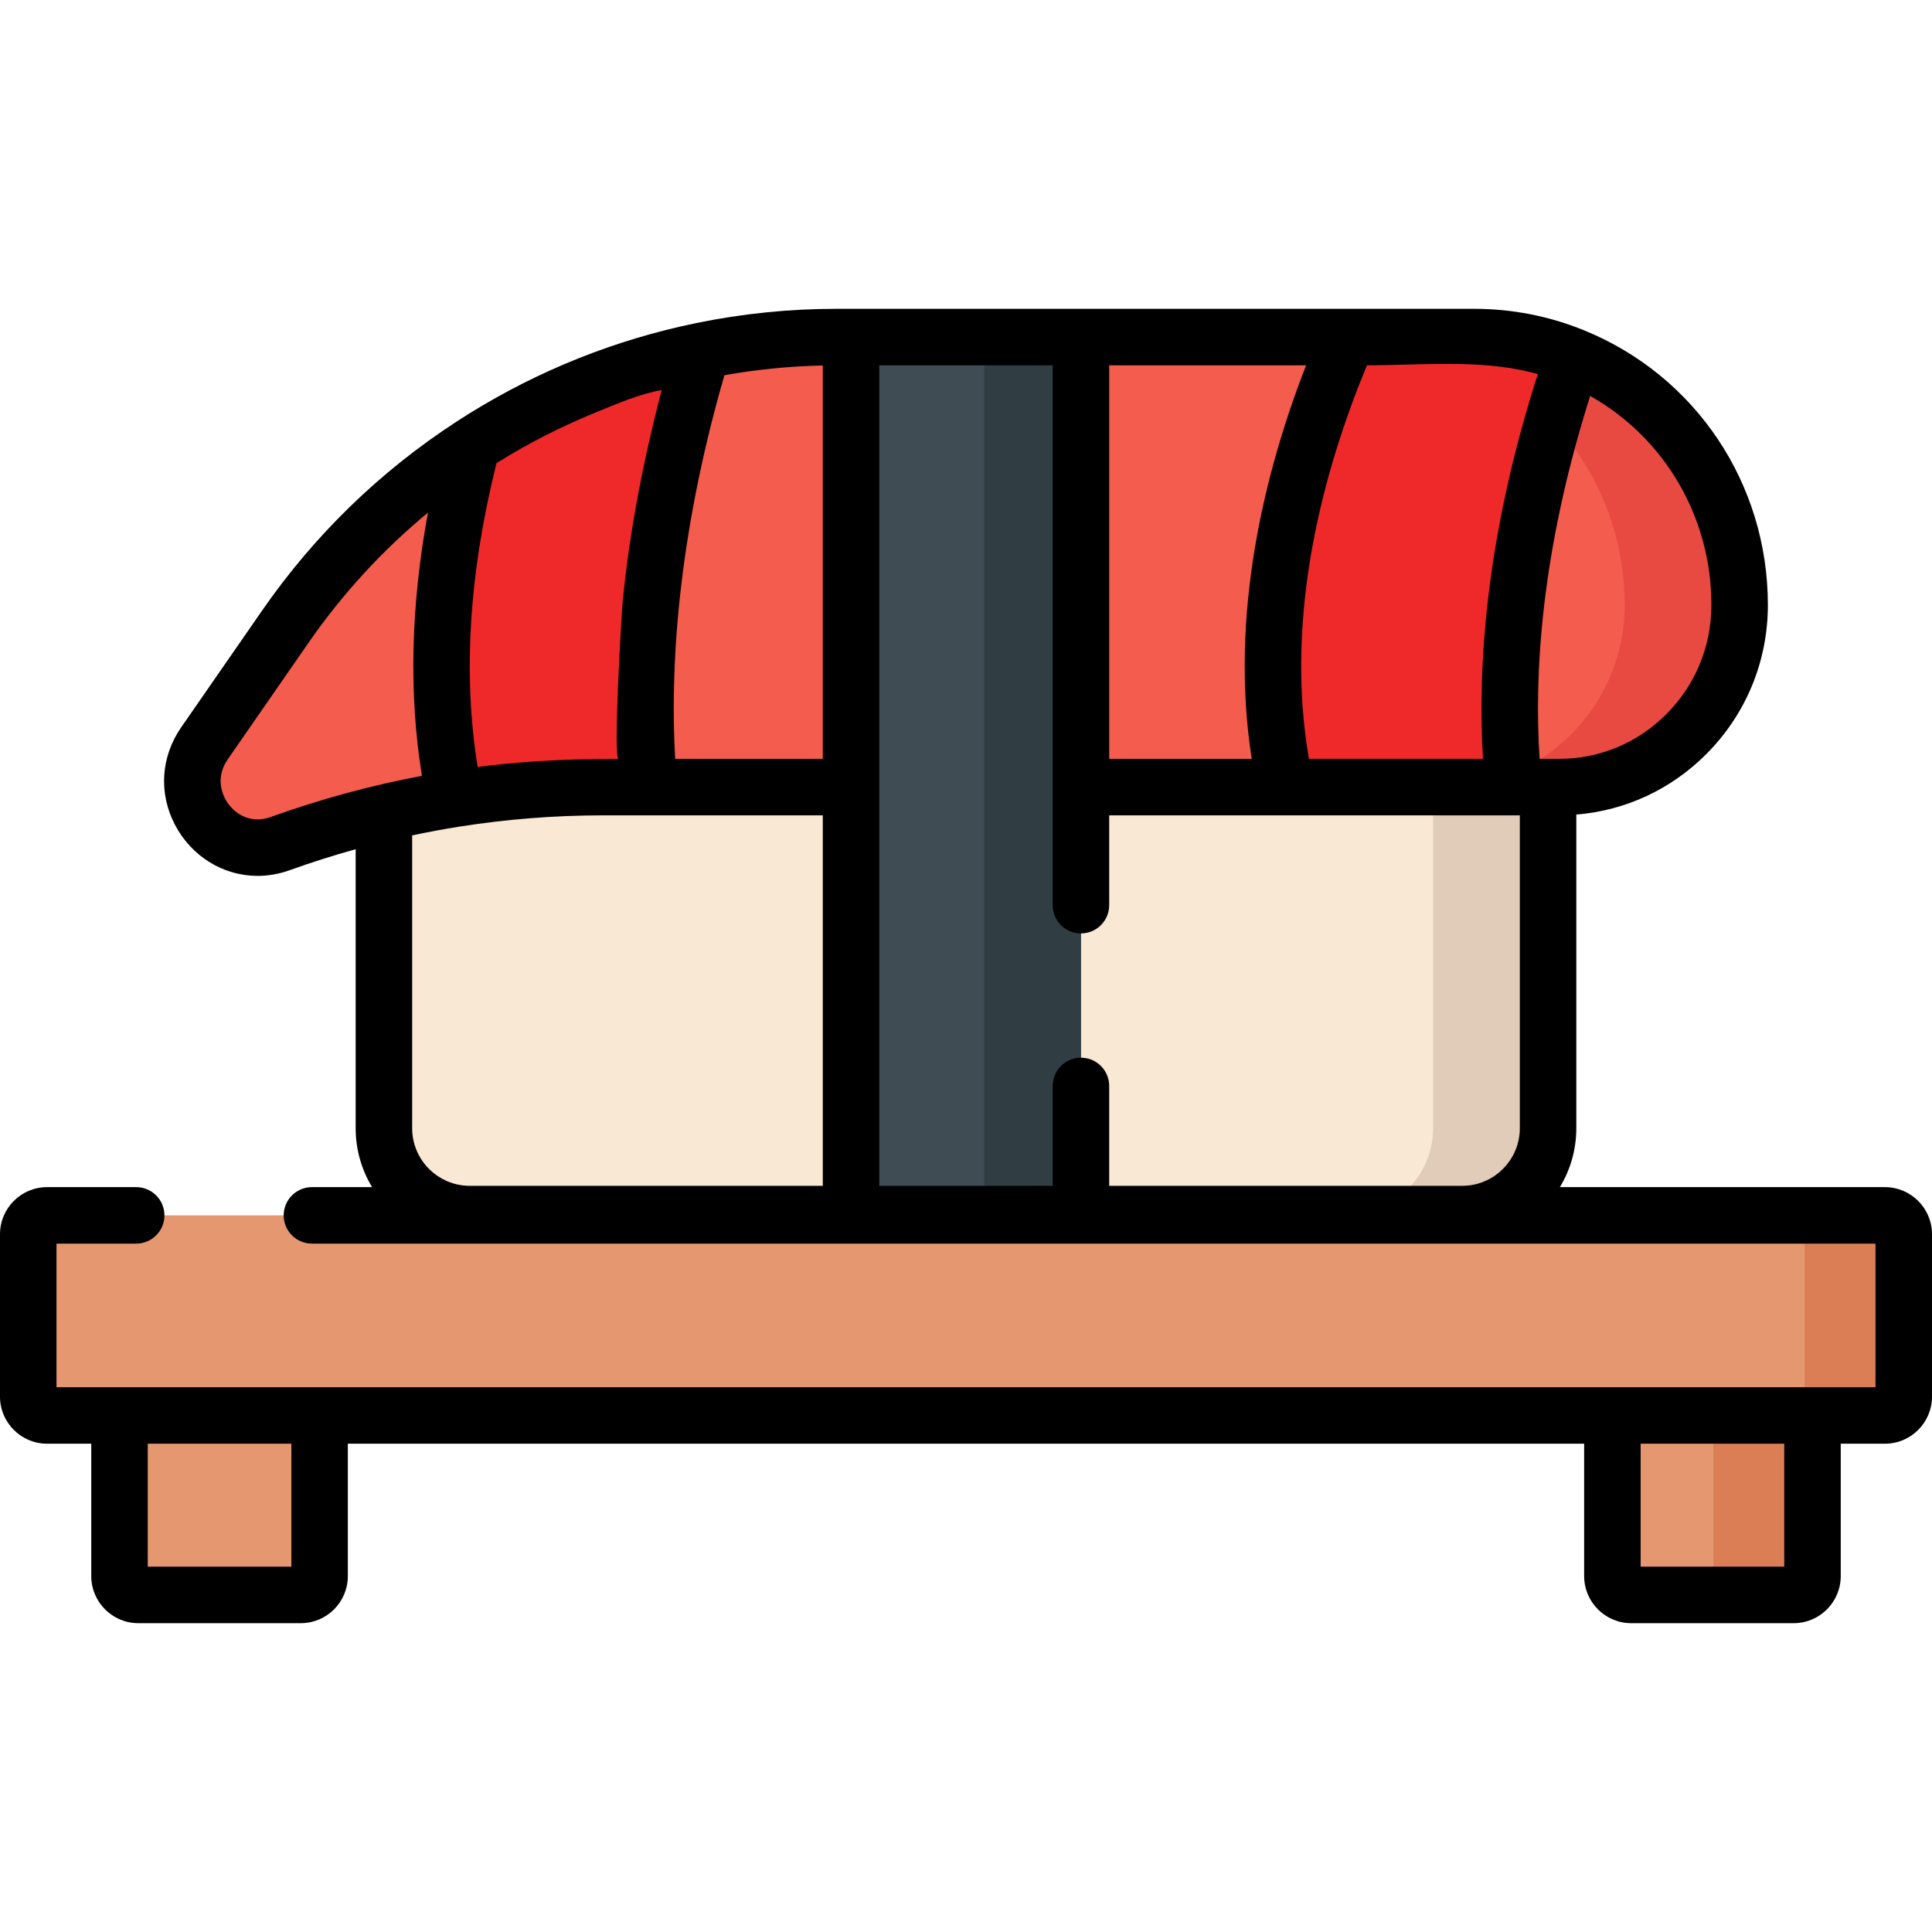 <?xml version="1.0" encoding="iso-8859-1"?>
<!-- Generator: Adobe Illustrator 19.0.0, SVG Export Plug-In . SVG Version: 6.00 Build 0)  -->
<svg version="1.1" id="Capa_1" xmlns="http://www.w3.org/2000/svg" xmlns:xlink="http://www.w3.org/1999/xlink" x="0px" y="0px"
	 viewBox="0 0 512.001 512.001" style="enable-background:new 0 0 512.001 512.001;" xml:space="preserve">
<g>
	<path style="fill:#E59770;" d="M31.671,417.685v-42.572h53.026v42.572c0,2.756-2.234,4.99-4.99,4.99H36.661
		C33.905,422.675,31.671,420.441,31.671,417.685z"/>
	<path style="fill:#E59770;" d="M427.304,417.685v-42.572h53.026v42.572c0,2.756-2.234,4.99-4.99,4.99h-43.045
		C429.538,422.675,427.304,420.441,427.304,417.685z"/>
</g>
<path id="SVGCleanerId_0" style="fill:#F9E8D4;" d="M387.496,321.744H124.5c-12.57,0-22.761-10.19-22.761-22.761v-85.251
	c0-12.57,10.19-22.761,22.761-22.761h262.996c12.57,0,22.761,10.19,22.761,22.761v85.251
	C410.257,311.554,400.067,321.744,387.496,321.744z"/>
<g>
	<path id="SVGCleanerId_0_1_" style="fill:#F9E8D4;" d="M387.496,321.744H124.5c-12.57,0-22.761-10.19-22.761-22.761v-85.251
		c0-12.57,10.19-22.761,22.761-22.761h262.996c12.57,0,22.761,10.19,22.761,22.761v85.251
		C410.257,311.554,400.067,321.744,387.496,321.744z"/>
</g>
<path style="fill:#E0CCB8;" d="M410.261,213.734v85.245c0,12.576-10.19,22.766-22.766,22.766h-30.461
	c12.566,0,22.756-10.19,22.756-22.766v-85.245c0-12.576-10.19-22.766-22.756-22.766h30.461
	C400.071,190.968,410.261,201.158,410.261,213.734z"/>
<path style="fill:#F45C4D;" d="M461.022,160.322c0,13.327-5.362,25.397-14.027,34.124c-8.654,8.739-20.623,14.146-33.838,14.146
	h-253.35c-13.17,0-26.296,1.032-39.266,3.085c-15.718,2.479-31.19,6.45-46.23,11.868c-2.069,0.74-4.093,1.088-6.04,1.088
	c-13.115,0-22.525-15.469-14.071-27.663l21.424-30.916c13.426-19.373,30.29-35.583,49.444-48.045
	c18.543-12.059,39.222-20.596,61.013-25.072c11.591-2.378,23.493-3.612,35.551-3.612H390.62c9.322,0,18.22,1.829,26.363,5.149
	C442.801,104.996,461.022,130.516,461.022,160.322z"/>
<path style="fill:#E84A42;" d="M461.023,160.325c0,13.324-5.36,25.391-14.033,34.124c-8.653,8.733-20.62,14.143-33.834,14.143
	h-30.461c13.214,0,25.181-5.41,33.834-14.143c8.663-8.733,14.033-20.8,14.033-34.124c0-29.812-18.225-55.333-44.045-65.852
	c-8.144-3.324-17.037-5.15-26.359-5.15h30.461c9.322,0,18.225,1.826,26.369,5.15C442.798,104.992,461.023,130.513,461.023,160.325z"
	/>
<g>
	<path style="fill:#EF2929;" d="M401.132,208.592H340.72c-9.978-45.409,4.316-91.133,16.585-119.267h33.315
		c9.322,0,18.22,1.829,26.363,5.149C399.619,144.92,398.574,183.834,401.132,208.592z"/>
	<path style="fill:#EF2929;" d="M171.964,208.592h-12.158c-13.17,0-26.296,1.032-39.266,3.085
		c-6.986-33.16-2.525-66.712,4.527-93.668c18.543-12.059,39.222-20.596,61.013-25.072
		C170.674,144.124,169.729,183.576,171.964,208.592z"/>
</g>
<rect x="225.53" y="89.33" style="fill:#3F4C53;" width="60.926" height="232.42"/>
<rect x="260.83" y="89.33" style="fill:#303D42;" width="25.628" height="232.42"/>
<path style="fill:#E59770;" d="M499.524,375.113H12.476c-2.756,0-4.99-2.234-4.99-4.99v-43.045c0-2.756,2.234-4.99,4.99-4.99
	h487.048c2.756,0,4.99,2.234,4.99,4.99v43.045C504.514,372.879,502.28,375.113,499.524,375.113z"/>
<g>
	<path style="fill:#DB7E56;" d="M475.339,422.675h-21.271v-47.562h26.261v42.572C480.329,420.441,478.095,422.675,475.339,422.675z"
		/>
	<path style="fill:#DB7E56;" d="M499.524,375.87h-21.271v-53.026h21.271c2.756,0,4.99,2.234,4.99,4.99v43.045
		C504.514,373.636,502.28,375.87,499.524,375.87z"/>
</g>
<path d="M499.524,314.602h-86.136c2.762-4.562,4.354-9.908,4.354-15.619v-83.109c13.068-1.073,25.208-6.706,34.564-16.154
	c10.447-10.522,16.201-24.513,16.201-39.398c0-32.155-19.115-60.723-48.697-72.779c-9.281-3.785-19.102-5.703-29.19-5.703h-33.315
	H286.46h-60.925h-3.905c-12.41,0-24.877,1.267-37.057,3.765c-1.419,0.292-2.833,0.599-4.242,0.923
	c-21.13,4.855-41.076,13.324-59.347,25.207c-20.33,13.228-37.662,30.069-51.515,50.056l-21.423,30.915
	c-5.43,7.832-6.055,17.507-1.672,25.88c4.37,8.348,12.76,13.534,21.895,13.534c2.852,0,5.733-0.513,8.577-1.531
	c5.726-2.063,11.538-3.906,17.407-5.539v73.934c0,5.711,1.592,11.057,4.354,15.619h-15.94c-4.134,0-7.486,3.351-7.486,7.485
	s3.351,7.485,7.486,7.485h414.361v38.055H14.971v-38.055h21.122c4.134,0,7.486-3.351,7.486-7.485s-3.351-7.485-7.486-7.485H12.476
	C5.597,314.602,0,320.199,0,327.078v43.045c0,6.879,5.597,12.476,12.476,12.476h11.709v35.086c0,6.879,5.597,12.476,12.476,12.476
	h43.045c6.879,0,12.476-5.597,12.476-12.476v-35.086h327.637v35.086c0,6.879,5.597,12.476,12.476,12.476h43.045
	c6.879,0,12.476-5.597,12.476-12.476v-35.086h11.709c6.879,0,12.476-5.597,12.476-12.476v-43.045
	C512,320.199,506.403,314.602,499.524,314.602z M421.417,104.925c19.739,11.139,32.12,32.097,32.12,55.397
	c0,10.906-4.21,21.152-11.86,28.857c-7.617,7.691-17.745,11.927-28.519,11.927h-5.144
	C406.555,179.046,408.276,146.33,421.417,104.925z M362.255,96.81c14.232,0,29.554-1.622,43.481,1.846
	c0.604,0.151,1.203,0.322,1.803,0.491c-13.987,43.524-15.974,78.272-14.529,101.958h-46.132
	C340.217,162.532,350.943,124.074,362.255,96.81z M293.946,96.81h52.18c-10.947,28.111-20.376,65.807-14.412,104.296h-37.768V96.81z
	 M191.972,99.432c8.61-1.53,17.35-2.39,26.078-2.576v104.25h-39.126C177.609,177.993,179.29,143.378,191.972,99.432z
	 M131.583,122.74c0.118-0.074,0.236-0.151,0.355-0.225c8.289-5.167,17.046-9.605,26.111-13.291
	c5.53-2.248,11.487-4.844,17.292-5.846c-4.774,18.342-8.431,36.94-10.304,55.814c-0.301,3.035-2.615,41.914-1.106,41.914
	c-11.874,0-23.764,0.483-35.557,1.924c-0.597,0.073-1.194,0.14-1.79,0.217C122.624,178.86,124.301,151.83,131.583,122.74z
	 M71.789,216.497c-1.206,0.432-2.39,0.651-3.518,0.651c-4.239,0-7.238-2.845-8.632-5.507c-0.841-1.607-2.456-5.837,0.713-10.407
	l21.423-30.916c9.001-12.987,19.605-24.521,31.641-34.466c-4.571,24.796-5.096,48.156-1.596,69.752
	C98.24,208.163,84.802,211.809,71.789,216.497z M109.225,298.983v-77.597c4.147-0.878,8.31-1.658,12.485-2.317
	c12.548-1.986,25.365-2.993,38.096-2.993h12.158h46.086v98.181H124.5C116.078,314.258,109.225,307.406,109.225,298.983z
	 M387.496,314.258h-93.55v-26.47c0-4.134-3.351-7.485-7.485-7.485s-7.485,3.351-7.485,7.485v26.47h-45.954V96.81h45.954v143.071
	c0,4.134,3.351,7.485,7.485,7.485s7.485-3.351,7.485-7.485v-23.804h46.774h60.412h1.639v82.906
	C402.771,307.406,395.919,314.258,387.496,314.258z M77.211,415.19H39.156v-32.591h38.055V415.19z M472.844,415.19h-38.055v-32.591
	h38.055V415.19z"/>
<g>
</g>
<g>
</g>
<g>
</g>
<g>
</g>
<g>
</g>
<g>
</g>
<g>
</g>
<g>
</g>
<g>
</g>
<g>
</g>
<g>
</g>
<g>
</g>
<g>
</g>
<g>
</g>
<g>
</g>
</svg>
